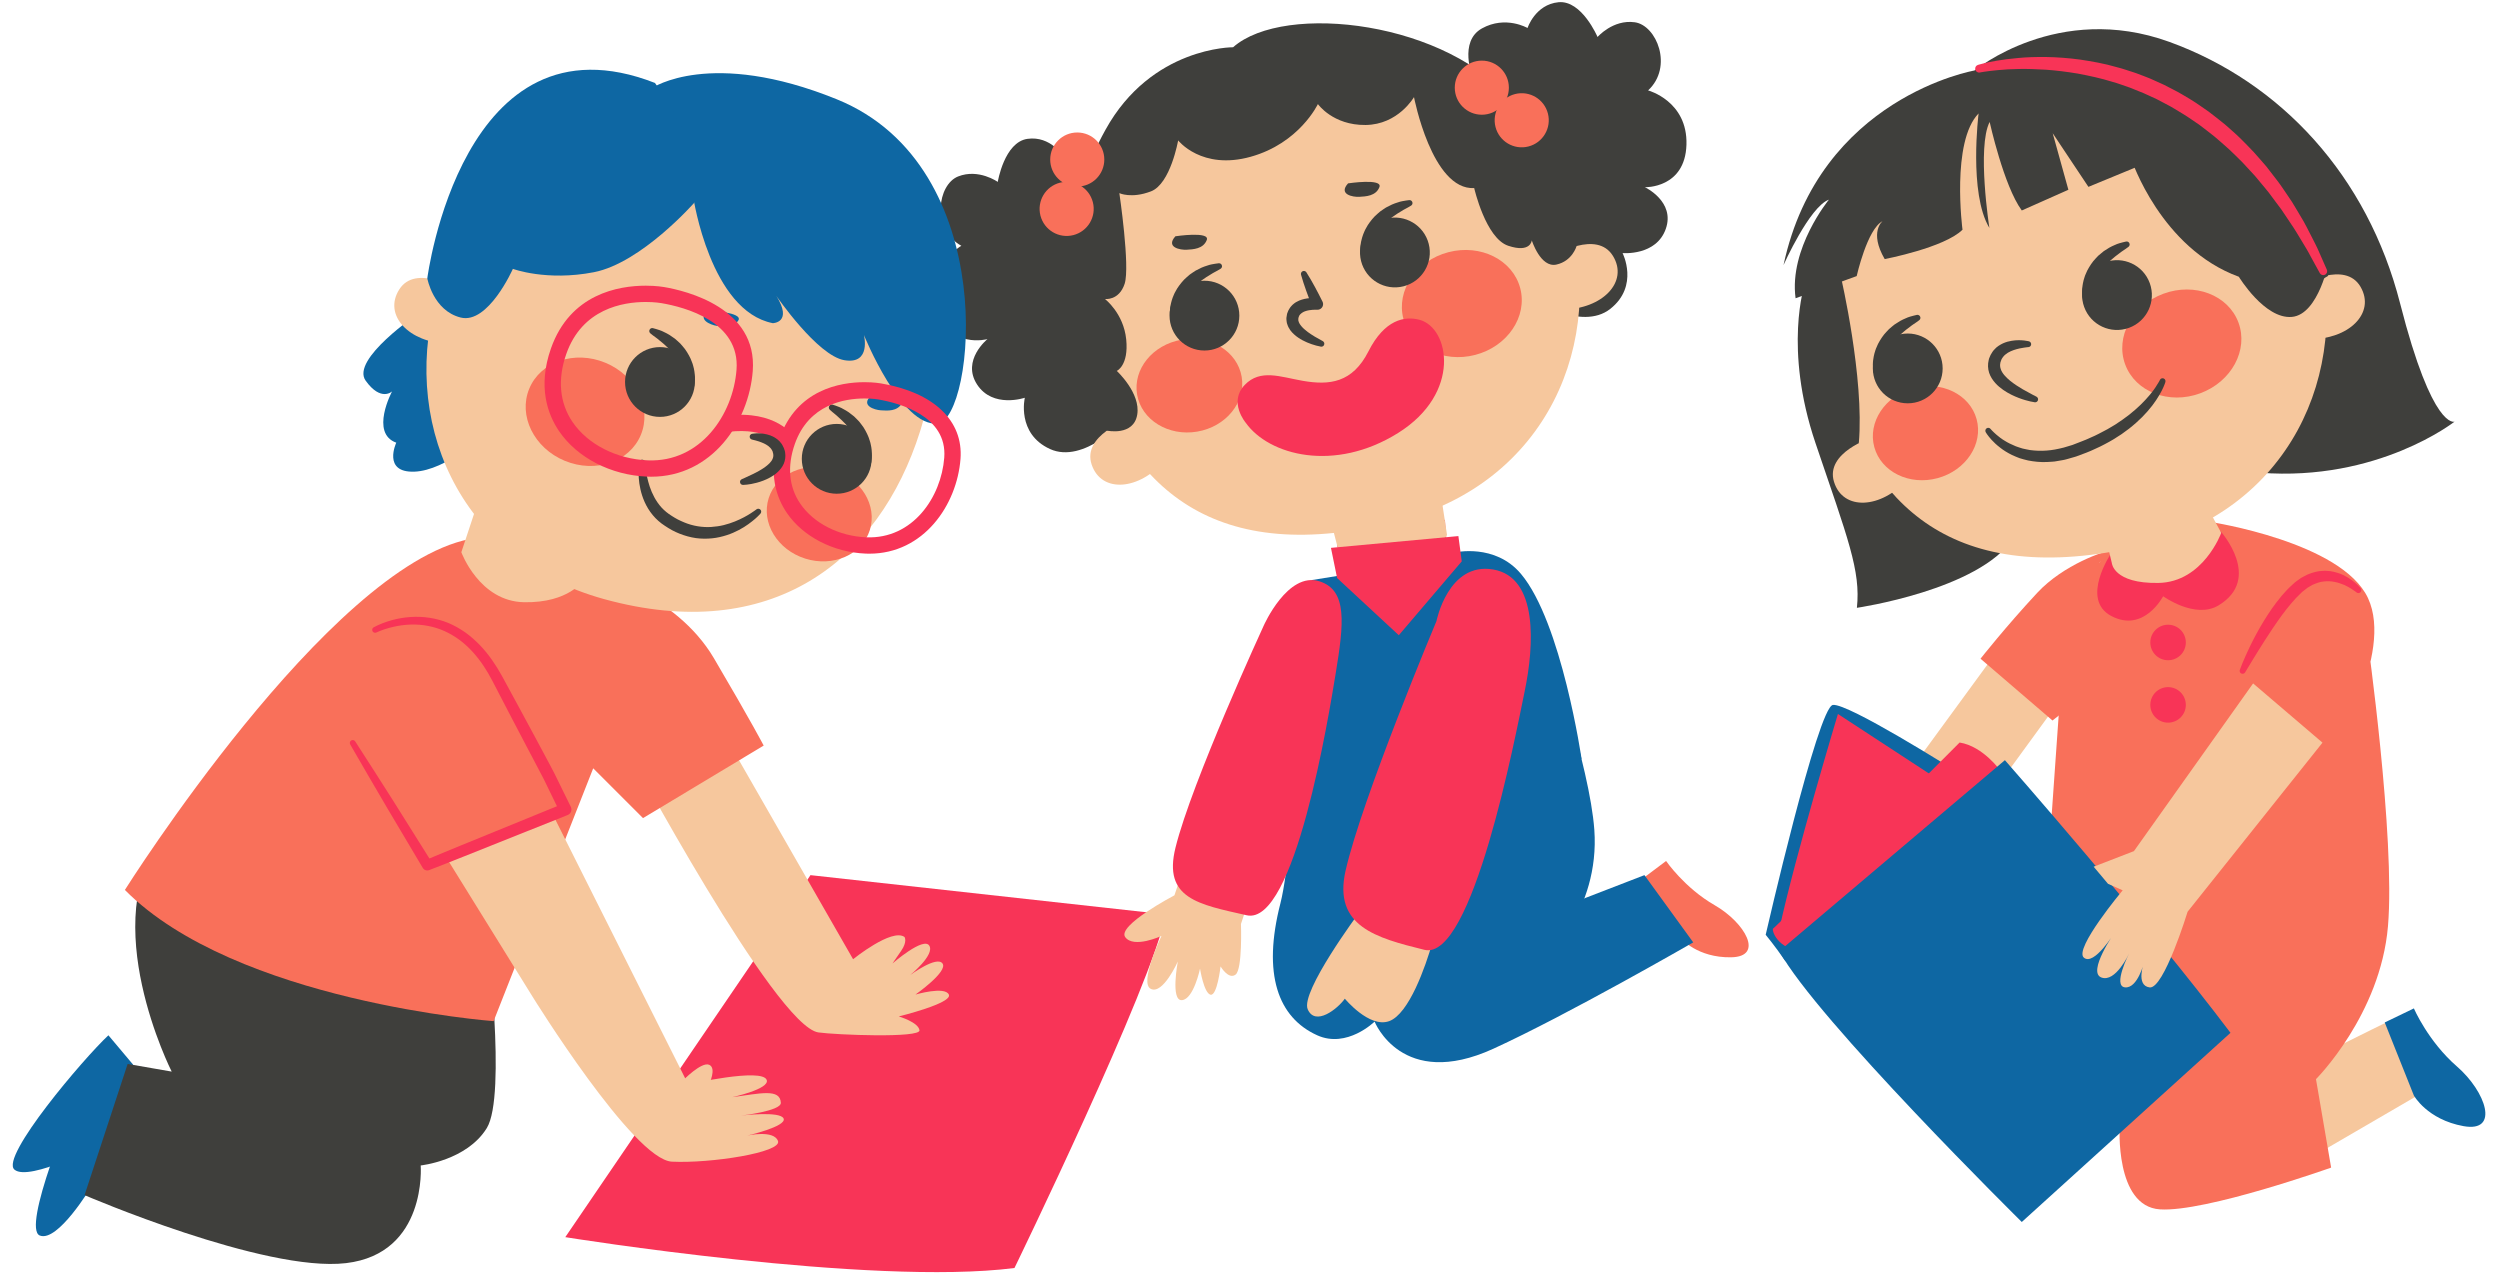 <?xml version="1.0" encoding="UTF-8" standalone="no"?><svg xmlns="http://www.w3.org/2000/svg" xmlns:xlink="http://www.w3.org/1999/xlink" fill="#000000" height="242.2" preserveAspectRatio="xMidYMid meet" version="1" viewBox="-2.4 -0.4 470.7 242.2" width="470.7" zoomAndPan="magnify"><g><g id="change1_9"><path d="M306.86,165.031l4.431-3.326c0,0,3.461,5.061,9.16,8.334 c5.698,3.273,9.4,9.703,3.067,9.8c-6.332,0.097-9.352-3.507-9.352-3.507L306.86,165.031z" fill="#f9705a"/></g><g id="change2_10"><path d="M271.504,103.626c0,0,7.557-1.798,12.464,4.027c7.669,9.101,11.431,34.951,11.431,34.951 L271.504,103.626z" fill="#0e67a3"/></g><g id="change2_12"><path d="M297.78,155.834c-0.866-11.957-8.694-35.046-11.995-44.349 c-0.433,0.145-0.918,0.228-1.456,0.228c-3.596,0-4.869-3.592-3.827-6.146l-2.369-1.167 c-11.352,0.07-19.611,2.124-19.611,2.124s26.105,75.034,27.931,74.88 C288.276,181.249,298.883,171.031,297.78,155.834z" fill="#0e67a3"/></g><g id="change2_2"><path d="M14.731,223.114c0,0-6.268,10.461-9.64,9.109c-3.373-1.348,5.731-24.021,8.778-29.591 l6.164,3.777L14.731,223.114z" fill="#0e67a3"/></g><g id="change2_8"><path d="M16.65,215.082c0,0-13.555,7.085-16.326,4.737c-2.772-2.346,13.038-20.975,17.689-25.295 l4.654,5.534L16.65,215.082z" fill="#0e67a3"/></g><g id="change3_8"><path d="M140.637,178.795l-36.605,53.736c0,0,57.523,9.275,84.571,5.81 c0,0,25.966-53.414,28.49-66.577l-66.899-7.393L140.637,178.795z" fill="#f83457"/></g><g id="change4_7"><path d="M131.852,134.215l26.367,45.986c0,0,7.304-5.913,9.687-4.181c0,0,0.592,0.854-0.656,2.637 c-1.145,1.636-1.619,2.348-1.619,2.348s5.849-5.092,6.933-3.36c1.085,1.735-3.574,5.528-3.574,5.528 s4.984-3.685,6.067-2.167s-5.094,5.852-5.094,5.852s5.528-1.627,6.286,0c0.757,1.623-9.427,4.115-9.427,4.115 s3.685,1.085,3.9,2.603c0.216,1.514-15.706,0.875-19.025,0.412c-8.115-1.131-36.196-53.71-36.196-53.71 L131.852,134.215z" fill="#f6c79d"/></g><g id="change2_5"><path d="M76.365,58.63c0,0-12.807,8.627-9.917,12.647c2.888,4.019,4.969,2.015,4.969,2.015 s-4.206,7.868,0.792,9.655c0,0-2.652,5.658,3.386,5.459c6.036-0.198,13.437-7.14,13.437-7.14L76.365,58.63z" fill="#0e67a3"/></g><g id="change4_10"><path d="M224.145,151.903l-5.422,16.266c0,0-10.863,5.692-9.263,7.877 c1.605,2.185,6.819-0.226,6.819-0.226s-4.276,8.876-1.99,9.973c2.284,1.097,5.072-5.159,5.072-5.159 s-1.427,7.463,0.78,7.274c2.207-0.187,3.399-5.932,3.399-5.932s0.724,4.622,1.978,4.906 c1.254,0.283,1.889-5.324,1.889-5.324s1.503,2.56,2.83,1.539c1.327-1.02,1.011-9.534,1.011-9.534 l6.861-20.531L224.145,151.903z" fill="#f6c79d"/></g><g id="change5_16"><path d="M210.105,35.614c0,0,1.02-7.173-3.898-8.511c-4.918-1.339-8.343,1.972-8.343,1.972 s-2.446-3.955-6.814-3.332c-4.368,0.623-5.591,8.109-5.591,8.109s-3.592-2.56-7.463-1.031 c-3.871,1.53-5.086,9.884,0.609,13.06c0,0-6.795,3.715-4.582,11.658c2.212,7.941,9.5,5.904,9.5,5.904 s-4.93,3.975-1.964,8.542c2.964,4.568,8.993,2.505,8.993,2.505s-1.603,6.744,4.735,9.65 c6.339,2.905,14.116-5.468,13.735-5.423C208.644,78.764,210.105,35.614,210.105,35.614z" fill="#3f3f3c"/></g><g id="change5_1"><path d="M274.867,14.136c0,0-2.695-6.725,1.764-9.193c4.459-2.469,8.573-0.069,8.573-0.069 s1.437-4.422,5.826-4.854c4.391-0.433,7.356,6.548,7.356,6.548s2.881-3.34,7.005-2.776 c4.125,0.566,7.288,8.393,2.513,12.831c0,0,7.482,1.996,7.221,10.235c-0.262,8.241-7.824,7.994-7.824,7.994 s5.732,2.689,3.937,7.831c-1.793,5.142-8.141,4.569-8.141,4.569s3.159,6.172-2.307,10.5 c-5.465,4.328-15.011-1.956-14.63-2.003C286.542,55.701,274.867,14.136,274.867,14.136z" fill="#3f3f3c"/></g><g id="change4_14"><path d="M202.388,66.826c7.412,24.568,23.724,39.868,58.655,30.835 c27.73-7.17,39.223-33.563,31.809-58.131c-7.412-24.567-33.672-38.372-58.654-30.835 C209.217,16.233,194.975,42.259,202.388,66.826z" fill="#f6c79d"/></g><g id="change4_4"><path d="M290.359,47.645c0,0,7.87-4.79,10.916,0.124c3.044,4.914-2.024,10.01-9.336,10.097 L290.359,47.645z" fill="#f6c79d"/></g><g id="change4_5"><path d="M210.007,78.585c0,0-8.713,3.003-6.87,8.483c1.841,5.48,9,4.829,13.729-0.748L210.007,78.585 z" fill="#f6c79d"/></g><g id="change5_3"><path d="M246.293,64.865c-0.606-0.111-1.184-0.267-1.759-0.468c-0.575-0.19-1.137-0.445-1.692-0.732 c-0.273-0.162-0.555-0.298-0.816-0.498c-0.27-0.177-0.529-0.385-0.784-0.616 c-0.257-0.217-0.494-0.502-0.716-0.79c-0.207-0.321-0.413-0.641-0.535-1.049 c-0.076-0.19-0.133-0.39-0.146-0.608c-0.019-0.211-0.06-0.43-0.042-0.639 c0.027-0.209,0.06-0.419,0.101-0.626l0.03-0.156l0.004-0.019l0.002-0.009l0.036-0.102l0.01-0.025l0.019-0.051 l0.078-0.201c0.033-0.076,0.039-0.117,0.093-0.22l0.18-0.315c0.061-0.1,0.128-0.208,0.195-0.299l0.203-0.235 c0.135-0.162,0.285-0.3,0.445-0.421c0.155-0.135,0.322-0.24,0.491-0.333 c0.336-0.201,0.684-0.337,1.024-0.442c0.343-0.111,0.682-0.179,1.019-0.227c0.336-0.054,0.67-0.063,1-0.066 c0.34,0.002,0.637,0.015,1.022,0.063l-1.107,1.506c-0.203-0.485-0.385-0.979-0.573-1.47 c-0.192-0.488-0.37-0.984-0.546-1.48c-0.354-0.992-0.689-1.993-0.974-3.016c-0.082-0.297,0.092-0.606,0.39-0.688 c0.241-0.067,0.49,0.036,0.619,0.237c0.573,0.894,1.095,1.811,1.597,2.737c0.251,0.463,0.502,0.926,0.738,1.395 c0.239,0.469,0.485,0.933,0.712,1.408c0.25,0.527,0.025,1.158-0.502,1.408c-0.16,0.076-0.33,0.108-0.494,0.102 L245.5,57.917c-0.189-0.009-0.47-0.009-0.707,0.009c-0.245,0.015-0.488,0.051-0.722,0.086 c-0.233,0.041-0.461,0.092-0.665,0.164c-0.207,0.067-0.4,0.151-0.555,0.253 c-0.085,0.046-0.16,0.099-0.222,0.156c-0.073,0.05-0.138,0.103-0.185,0.167l-0.087,0.087 c-0.017,0.024-0.022,0.043-0.039,0.061c-0.015,0.019-0.031,0.036-0.052,0.052 c-0.021,0.019-0.053,0.12-0.08,0.177l-0.082,0.199l-0.021,0.049l-0.011,0.026l-0.002,0.003 c0.015-0.042-0.034,0.097,0.033-0.093l-0.002,0.004v0.007l-0.006,0.057c-0.011,0.076-0.026,0.151-0.048,0.226 c-0.014,0.076,0.011,0.147,0.003,0.222c-0.014,0.075,0.005,0.153,0.036,0.232 c0.021,0.159,0.123,0.328,0.211,0.503c0.125,0.169,0.231,0.358,0.398,0.531c0.155,0.178,0.325,0.352,0.522,0.515 c0.182,0.172,0.401,0.325,0.601,0.493c0.856,0.624,1.831,1.196,2.815,1.711l0.017,0.009 c0.273,0.143,0.377,0.478,0.235,0.751C246.77,64.796,246.526,64.907,246.293,64.865z" fill="#3f3f3c"/></g><g id="change1_12"><ellipse cx="272.82" cy="56.761" fill="#f9705a" rx="11.369" ry="9.993" transform="scale(-1) rotate(-14.614 -442.628 2127.683)"/></g><g id="change1_7"><ellipse cx="221.504" cy="72.217" fill="#f9705a" rx="9.986" ry="8.774" transform="scale(-1) rotate(-9.649 -855.628 2624.567)"/></g><g id="change5_4"><path d="M217.89,59.03c0.001,0.018-0.034-0.251-0.03-0.655c0.011-0.408,0.044-0.993,0.215-1.669 c0.067-0.344,0.194-0.701,0.321-1.081c0.162-0.366,0.296-0.776,0.527-1.15c0.207-0.388,0.435-0.785,0.724-1.149 c0.258-0.388,0.594-0.721,0.9-1.079c0.331-0.335,0.7-0.628,1.043-0.935c0.37-0.274,0.757-0.512,1.117-0.755 c0.381-0.21,0.762-0.388,1.116-0.56c0.355-0.174,0.72-0.267,1.041-0.38c0.64-0.24,1.211-0.296,1.596-0.369 c0.39-0.058,0.611-0.081,0.611-0.081c0.309-0.032,0.583,0.193,0.612,0.501c0.021,0.217-0.085,0.418-0.258,0.529 l-0.051,0.032c0,0-0.181,0.114-0.498,0.293c-0.159,0.088-0.351,0.198-0.572,0.309 c-0.227,0.105-0.457,0.267-0.718,0.419c-0.253,0.165-0.543,0.313-0.824,0.505c-0.277,0.196-0.565,0.408-0.873,0.603 c-0.283,0.229-0.566,0.475-0.869,0.703c-0.27,0.263-0.566,0.511-0.825,0.79c-0.252,0.285-0.541,0.541-0.757,0.85 c-0.112,0.15-0.231,0.295-0.352,0.435c-0.104,0.153-0.209,0.302-0.31,0.449 c-0.217,0.29-0.377,0.601-0.565,0.878c-0.145,0.298-0.323,0.568-0.443,0.836 c-0.269,0.526-0.454,0.989-0.586,1.312c-0.129,0.328-0.189,0.487-0.19,0.505 c-0.022,0.304-0.289,0.532-0.593,0.508C218.094,59.601,217.867,59.334,217.89,59.03z" fill="#3f3f3c"/></g><g id="change5_9"><circle cx="224.371" cy="59.026" fill="#3f3f3c" r="6.571"/></g><g id="change5_11"><path d="M253.75,47.14c0.002,0.018-0.034-0.251-0.029-0.656c0.01-0.406,0.043-0.993,0.214-1.669 c0.067-0.345,0.194-0.7,0.322-1.081c0.162-0.366,0.295-0.776,0.527-1.149c0.208-0.39,0.435-0.787,0.724-1.151 c0.259-0.386,0.593-0.72,0.901-1.077c0.331-0.334,0.698-0.627,1.043-0.935c0.37-0.274,0.757-0.512,1.116-0.756 c0.382-0.208,0.763-0.387,1.117-0.559c0.355-0.174,0.72-0.267,1.04-0.38c0.641-0.24,1.21-0.297,1.597-0.369 c0.389-0.06,0.611-0.083,0.611-0.083c0.307-0.03,0.581,0.195,0.611,0.502c0.022,0.219-0.084,0.419-0.258,0.529 l-0.05,0.032c0,0-0.181,0.115-0.498,0.295c-0.161,0.087-0.351,0.198-0.572,0.309 c-0.227,0.103-0.459,0.265-0.718,0.419c-0.254,0.165-0.544,0.313-0.824,0.503c-0.277,0.198-0.565,0.408-0.873,0.604 c-0.283,0.23-0.566,0.475-0.871,0.703c-0.27,0.264-0.565,0.511-0.823,0.791c-0.252,0.285-0.542,0.541-0.757,0.85 c-0.113,0.15-0.231,0.293-0.352,0.435c-0.106,0.151-0.21,0.301-0.314,0.449 c-0.216,0.289-0.376,0.599-0.565,0.878c-0.145,0.298-0.324,0.566-0.443,0.835 c-0.269,0.527-0.454,0.989-0.586,1.312c-0.129,0.33-0.189,0.489-0.19,0.506 c-0.022,0.304-0.289,0.531-0.594,0.508C253.954,47.709,253.727,47.444,253.75,47.14z" fill="#3f3f3c"/></g><g id="change5_5"><path d="M266.6,45.513c0.897,3.516-1.226,7.095-4.741,7.991c-3.519,0.897-7.097-1.227-7.994-4.742 c-0.895-3.519,1.227-7.096,4.744-7.994C262.126,39.873,265.702,41.997,266.6,45.513z" fill="#3f3f3c"/></g><g id="change5_13"><path d="M219.421,26.034c0,0,4.408,5.649,13.632,3.089c9.223-2.56,12.68-9.931,12.68-9.931 s2.802,4.009,8.973,3.941c6.173-0.069,9.121-5.252,9.121-5.252s3.372,17.566,11.335,17.132 c0,0,2.152,9.441,6.404,10.859c4.251,1.419,4.44-1.019,4.44-1.019s1.639,5.215,4.627,4.563 c2.99-0.653,3.784-3.426,3.784-3.426s0.291-11.457-11.808-26.898c-12.097-15.442-43.159-19.166-52.845-10.594 c0,0-15.368-0.111-24.011,15.514c-7.371,13.322-9.995,28.429-4.047,46.546c0,0,1.867,6.755,4.306,10.12 c0,0,5.008,1.083,5.702-2.989c0.695-4.07-3.848-8.254-3.848-8.254s2.275-0.999,1.777-5.936 c-0.499-4.938-4.006-7.604-4.006-7.604s2.649,0.356,3.71-2.861c1.06-3.218-0.996-17.07-0.996-17.07 s2.255,1.08,5.947-0.331C217.993,34.222,219.421,26.034,219.421,26.034z" fill="#3f3f3c"/></g><g id="change3_7"><path d="M232.145,79.193c0,0-3.304-3.886-0.183-7.125c2.94-3.052,6.697-1.505,10.907-0.77 c5.042,0.881,9.375,0.397,12.392-5.56c3.018-5.956,6.789-6.678,9.607-5.928 c5.661,1.507,7.952,13.809-4.027,21.307C248.862,88.617,236.503,85.338,232.145,79.193z" fill="#f83457"/></g><g id="change2_4"><path d="M244.573,108.814l27.404-4.415l14.269,68.074l20.966-8.103l9.19,12.662 c0,0-23.707,13.664-37.644,20.028c-17.227,7.868-22.349-5.114-22.349-5.114s-5.195,5.114-10.804,2.578 c-7.383-3.338-10.357-11.493-6.929-24.846c1.467-5.717,2.701-20.895,3.106-28.757 C242.798,121.16,244.573,108.814,244.573,108.814z" fill="#0e67a3"/></g><g id="change3_12"><path d="M249.352,102.276c0,0,1.2,5.108,4.476,6.632c3.274,1.525,12.938-0.556,14.882-2.932 c1.942-2.376,0.959-6.385,0.959-8.281C269.668,95.636,249.352,102.276,249.352,102.276z" fill="#f83457"/></g><g id="change4_9"><path d="M249.352,102.276l-2.35-9.078l21.334-4.127l1.706,11.212c0,0-2.419,6.302-10.894,6.407 C250.675,106.793,249.352,102.276,249.352,102.276z" fill="#f6c79d"/></g><g id="change4_19"><path d="M253.433,171.515c0,0-11.038,14.852-9.617,18.114c1.417,3.263,5.644-0.084,6.989-1.998 c0,0,4.589,5.571,8.333,4.236c3.742-1.335,6.876-10.329,8.133-14.738 C267.271,177.129,259.955,170.088,253.433,171.515z" fill="#f6c79d"/></g><g id="change5_26"><path d="M89.252,175.213c0,0,3.787,30.655,0,36.785c-3.786,6.131-12.441,7.033-12.441,7.033 s1.261,16.59-14.066,18.392c-15.326,1.804-49.227-12.803-49.227-12.803l8.114-24.703l8.295,1.442 c0,0-14.425-28.492-1.443-44.72L89.252,175.213z" fill="#3f3f3c"/></g><g id="change1_1"><path d="M109.288,107.292c0,0,15.508,3.967,22.722,16.229c7.212,12.262,9.375,16.455,9.375,16.455 l-22.72,13.659l-9.377-9.377l-18.753,47.605c0,0-48.508-3.606-69.424-24.703c0,0,38.228-60.723,64.915-66.067 L109.288,107.292z" fill="#f9705a"/></g><g id="change4_15"><path d="M170.834,80.809c-7.733,24.471-28.018,40.258-59.504,31.588 c-27.617-7.604-38.782-34.074-31.049-58.543c7.732-24.468,34.172-37.93,59.053-30.066 C164.214,31.651,178.565,56.341,170.834,80.809z" fill="#f6c79d"/></g><g id="change4_3"><path d="M83.693,54.11c0,0-7.808-4.894-10.916-0.019c-3.108,4.873,1.892,10.037,9.202,10.219 L83.693,54.11z" fill="#f6c79d"/></g><g id="change1_8"><path d="M118.259,81.478c-2.11,5.1-8.525,7.282-14.326,4.882 c-5.801-2.404-8.794-8.485-6.682-13.585c2.112-5.096,8.527-7.281,14.329-4.877 C117.379,70.302,120.371,76.381,118.259,81.478z" fill="#f9705a"/></g><g id="change1_10"><ellipse cx="151.854" cy="96.4" fill="#f9705a" rx="9.985" ry="8.775" transform="rotate(17.536 151.836 96.383)"/></g><g id="change5_20"><path d="M160.399,87.103c0.003-0.018-0.026-0.184-0.09-0.532c-0.069-0.345-0.162-0.833-0.323-1.401 c-0.067-0.286-0.19-0.584-0.275-0.905c-0.133-0.309-0.231-0.644-0.387-0.969 c-0.072-0.165-0.147-0.333-0.222-0.5c-0.092-0.162-0.181-0.327-0.263-0.494 c-0.151-0.345-0.387-0.65-0.58-0.98c-0.2-0.323-0.443-0.622-0.657-0.933 c-0.255-0.282-0.485-0.577-0.719-0.857c-0.266-0.25-0.508-0.512-0.742-0.758 c-0.239-0.241-0.495-0.442-0.713-0.653c-0.225-0.199-0.421-0.403-0.623-0.548 c-0.196-0.151-0.362-0.296-0.502-0.414c-0.277-0.237-0.435-0.383-0.435-0.383l-0.042-0.041 c-0.226-0.213-0.236-0.566-0.023-0.791c0.149-0.16,0.371-0.211,0.567-0.153c0,0,0.215,0.065,0.584,0.198 c0.366,0.144,0.914,0.309,1.497,0.666c0.294,0.172,0.634,0.335,0.948,0.572c0.315,0.238,0.654,0.485,0.988,0.763 c0.308,0.309,0.642,0.617,0.951,0.956c0.279,0.367,0.585,0.727,0.846,1.118c0.233,0.409,0.499,0.802,0.679,1.23 c0.212,0.414,0.359,0.846,0.489,1.268c0.156,0.412,0.209,0.84,0.297,1.228c0.053,0.4,0.109,0.773,0.109,1.123 c0.039,0.697-0.04,1.278-0.107,1.68c-0.074,0.398-0.162,0.654-0.156,0.638 c-0.034,0.302-0.309,0.519-0.612,0.484C160.581,87.679,160.363,87.405,160.399,87.103z" fill="#3f3f3c"/></g><g id="change5_10"><circle cx="155.135" cy="85.987" fill="#3f3f3c" r="6.572"/></g><g id="change5_24"><path d="M127.172,72.347c0.002-0.018-0.035-0.183-0.119-0.526c-0.086-0.34-0.205-0.823-0.398-1.381 c-0.084-0.282-0.222-0.572-0.327-0.887c-0.148-0.303-0.264-0.631-0.438-0.948c-0.082-0.161-0.165-0.322-0.248-0.487 c-0.101-0.156-0.198-0.316-0.29-0.479c-0.17-0.336-0.422-0.628-0.632-0.945c-0.219-0.313-0.477-0.598-0.708-0.897 c-0.27-0.267-0.518-0.548-0.766-0.815c-0.279-0.235-0.535-0.484-0.782-0.718 c-0.252-0.228-0.519-0.413-0.747-0.611c-0.235-0.189-0.442-0.381-0.652-0.514 c-0.205-0.141-0.379-0.275-0.525-0.385c-0.289-0.222-0.454-0.361-0.454-0.361l-0.045-0.037 c-0.235-0.199-0.266-0.553-0.066-0.788c0.142-0.168,0.36-0.232,0.56-0.184c0,0,0.217,0.052,0.595,0.165 c0.371,0.124,0.929,0.259,1.529,0.585c0.303,0.157,0.651,0.299,0.978,0.519 c0.328,0.22,0.681,0.45,1.029,0.709c0.324,0.289,0.675,0.58,1.003,0.9c0.298,0.352,0.623,0.694,0.904,1.07 c0.257,0.396,0.543,0.773,0.745,1.191c0.236,0.4,0.407,0.825,0.559,1.239c0.18,0.401,0.255,0.827,0.365,1.21 c0.073,0.396,0.151,0.766,0.17,1.116c0.077,0.692,0.029,1.278-0.016,1.682 c-0.051,0.402-0.124,0.662-0.119,0.644c-0.019,0.305-0.28,0.536-0.585,0.518 C127.385,72.913,127.154,72.65,127.172,72.347z" fill="#3f3f3c"/></g><g id="change5_8"><circle cx="121.855" cy="71.522" fill="#3f3f3c" r="6.571"/></g><g id="change4_1"><path d="M107.442,108.841l2.3-9.763L87.189,95.333l-2.727,8.235c0,0,3.371,9.282,11.846,9.42 C104.78,113.123,107.442,108.841,107.442,108.841z" fill="#f6c79d"/></g><g id="change2_9"><path d="M128.15,36.847c0,0,3.201,21.3,14.957,23.601c0,0,3.812-0.084,0.666-5.134 c0,0,7.708,11.249,12.81,12.106s3.678-4.743,3.678-4.743s7.038,17.459,13.911,16.654 c6.872-0.806,12.307-48.344-19.038-61.044c-23.793-9.64-34.764-2.109-34.764-2.109L128.15,36.847z" fill="#0e67a3"/></g><g id="change2_13"><path d="M128.312,37.775c0,0-9.964,11.335-18.891,13.075c-8.929,1.739-15.254-0.629-15.254-0.629 s-4.638,10.47-9.833,9.164c-5.194-1.307-6.281-7.381-6.281-7.381s6.534-50.955,42.867-36.785 C120.921,15.219,132.12,30.667,128.312,37.775z" fill="#0e67a3"/></g><g id="change2_3"><path d="M161.648,74.09c0,0,6.644-0.201,5.777,1.41c-0.867,1.612-2.793,1.425-3.971,1.357 C162.281,76.79,159.511,75.954,161.648,74.09z" fill="#0e67a3"/></g><g id="change2_7"><path d="M130.975,58.035c0,0,6.637,0.37,5.633,1.901c-1.003,1.531-2.903,1.179-4.07,1.011 C131.371,60.78,128.684,59.709,130.975,58.035z" fill="#0e67a3"/></g><g id="change4_6"><path d="M101.658,152.913l25.519,50.852c0,0,13.964-3.191,14.783-0.817 c0.584,1.696-6.49,3.226-6.49,3.226c5.315-0.709,9.021-1.669,9.146,1.063c0.068,1.56-7.517,2.409-7.517,2.409 s7.479-0.92,8.045,0.569c0.568,1.489-6.84,3.188-6.84,3.188s4.997-1.123,5.777,1.029 c0.779,2.153-12.729,4.247-19.977,3.886c-7.248-0.36-26.243-31.076-26.243-31.076l-16.123-26.011L101.658,152.913z" fill="#f6c79d"/></g><g id="change4_16"><path d="M126.211,203.007c0,0,3.472-3.561,4.913-2.929c1.444,0.631,0,3.606,0,3.606 s-4.012,1.578-4.146,1.578S126.211,203.007,126.211,203.007z" fill="#f6c79d"/></g><g><g id="change4_12"><path d="M431.172,218.434l21.567-12.548l-5.532-13.941c0,0-19.323,9.444-19.323,9.931 C427.884,202.364,431.172,218.434,431.172,218.434z" fill="#f6c79d"/></g><g id="change4_18"><path d="M372.152 124.23L344.818 161.621 355.537 172.473 384.808 132.316z" fill="#f6c79d"/></g><g id="change1_5"><path d="M392.935,105.454c0,0,6.192-2.571,2.42-2.285c-1.478,0.112-9.232,2.724-14.19,8.054 c-5.943,6.392-10.674,12.401-10.674,12.401l13.551,11.632l8.894-6.984V105.454z" fill="#f9705a"/></g><g id="change1_2"><path d="M443.293,119.533c0,0,5.334,37.775,3.914,54.458c-1.422,16.683-13.555,28.789-13.555,28.789 l2.853,16.657c0,0-23.723,8.437-32.245,7.862c-8.523-0.576-7.564-15.724-7.564-15.724L383.466,159.04l2.503-35.545 c0,0,2.674-17.896,10.696-20.744c13.852-4.918,17.162-4.87,17.162-4.87s24.706,3.766,29.623,14.339 c4.916,10.572-6.944,29.364-6.944,29.364l-19.295-9.269c0,0,5.756-24.849,20.329-22.955" fill="#f9705a"/></g><g id="change2_11"><path d="M365.499,144.573c0,0-19.981-12.626-22.802-12.248c-2.821,0.377-12.656,43.278-12.656,43.278 s1.703,2.043,3.59,4.787c1.885,2.746,24.58-10.664,25.051-10.898 C359.152,169.257,365.499,144.573,365.499,144.573z" fill="#0e67a3"/></g><g id="change3_2"><path d="M369.732,151.083l-26.086-17.055c0,0-8.026,26.637-11.036,40.517L369.732,151.083z" fill="#f83457"/></g><g id="change3_4"><path d="M374.313,144.808c0,0-3.289-4.701-7.757-5.406c0,0-34.754,34.902-35.105,35.019 c-0.353,0.117,0.666,4.115,5.956,4.295C342.697,178.894,374.313,144.808,374.313,144.808z" fill="#f83457"/></g><g id="change5_18"><path d="M369.389,12.866c0,0,15.679-12.993,36.665-5.378c20.987,7.615,37.305,25.222,43.438,49.24 c6.134,24.021,10.255,22.255,10.255,22.255s-14.382,11.337-36.627,9.621c-22.247-1.718-53.499-75.1-53.499-75.1" fill="#3f3f3c"/></g><g id="change5_7"><path d="M337.404,53.056c0,0-4.059,12.049,2.025,29.992c6.082,17.944,8.537,24.002,7.787,30.992 c0,0,22.934-3.334,29.413-13.051c6.477-9.715-29.211-58.14-29.211-58.14L337.404,53.056z" fill="#3f3f3c"/></g><g id="change2_6"><path d="M332.61,178.675l42.474-35.952c0,0,26.588,30.267,42.472,51.336l-39.294,35.617 C378.262,229.676,339.466,191.383,332.61,178.675z" fill="#0e67a3"/></g><g id="change4_2"><path d="M342.685,70.061c6.769,24.754,22.674,40.475,57.83,32.355 c27.91-6.443,40.085-32.527,33.316-57.282c-6.769-24.752-32.662-39.237-57.831-32.355 C350.833,19.663,335.917,45.31,342.685,70.061z" fill="#f6c79d"/></g><g id="change4_13"><path d="M431.127,53.182c0,0,7.993-4.584,10.909,0.409c2.915,4.99-2.285,9.953-9.596,9.85 L431.127,53.182z" fill="#f6c79d"/></g><g id="change4_8"><path d="M349.994,82.014c0,0-8.786,2.776-7.089,8.303c1.697,5.525,8.872,5.062,13.745-0.39 L349.994,82.014z" fill="#f6c79d"/></g><g id="change5_21"><path d="M380.701,75.341c0,0-0.321-0.043-0.853-0.162c-0.532-0.123-1.288-0.322-2.171-0.661 s-1.899-0.803-2.919-1.511c-0.504-0.361-1.027-0.766-1.488-1.294c-0.462-0.521-0.897-1.149-1.153-1.913 c-0.25-0.76-0.279-1.628-0.09-2.386l0.033-0.143l0.018-0.071l0.004-0.018l0.003-0.009l0.034-0.103 l0.011-0.026l0.083-0.205l0.176-0.408c0.213-0.356,0.435-0.764,0.69-1.001c0.476-0.571,1.087-0.914,1.64-1.185 c0.565-0.249,1.112-0.403,1.61-0.477c0.999-0.169,1.81-0.121,2.371-0.061c0.28,0.029,0.5,0.073,0.649,0.1 c0.156,0.032,0.24,0.049,0.24,0.049c0.299,0.062,0.491,0.355,0.43,0.654 c-0.051,0.244-0.253,0.416-0.487,0.44l-0.056,0.005c0,0-0.066,0.006-0.191,0.019 c-0.133,0.017-0.326,0.042-0.574,0.074c-0.491,0.071-1.195,0.198-1.956,0.457 c-0.384,0.122-0.761,0.31-1.126,0.514c-0.343,0.229-0.681,0.482-0.906,0.805 c-0.156,0.16-0.164,0.293-0.273,0.419l-0.144,0.407l-0.075,0.207l-0.01,0.026 c-0.008,0.023,0.06-0.177,0.03-0.09v0.004l-0.002,0.009l-0.008,0.037l-0.013,0.074 c-0.085,0.396-0.06,0.773,0.071,1.157c0.234,0.783,0.978,1.562,1.754,2.205 c0.792,0.644,1.647,1.176,2.392,1.619c0.753,0.433,1.402,0.78,1.859,1.017 c0.456,0.234,0.717,0.368,0.717,0.368l0.01,0.005c0.274,0.141,0.383,0.478,0.241,0.753 C381.163,75.258,380.93,75.372,380.701,75.341z" fill="#3f3f3c"/></g><g id="change1_14"><ellipse cx="408.439" cy="64.29" fill="#f9705a" rx="11.369" ry="9.994" transform="scale(-1) rotate(-20.254 -359.879 2286.603)"/></g><g id="change1_3"><ellipse cx="360.125" cy="81.165" fill="#f9705a" rx="9.984" ry="8.774" transform="rotate(164.709 360.126 81.16)"/></g><g id="change5_25"><path d="M405.295,71.532c0,0-0.012,0.037-0.034,0.109c-0.028,0.079-0.07,0.195-0.125,0.347 c-0.112,0.286-0.277,0.705-0.541,1.205c-0.525,0.998-1.363,2.387-2.642,3.833 c-0.631,0.729-1.367,1.473-2.194,2.202c-0.423,0.351-0.841,0.738-1.303,1.086 c-0.462,0.347-0.939,0.696-1.429,1.044c-0.506,0.322-1.02,0.65-1.539,0.983 c-0.524,0.325-1.082,0.606-1.633,0.907c-0.547,0.313-1.128,0.561-1.703,0.828 c-0.578,0.262-1.15,0.546-1.749,0.758c-0.595,0.223-1.19,0.445-1.783,0.667l-0.164,0.058l-0.11,0.032 l-0.222,0.064l-0.442,0.127l-0.881,0.254c-0.571,0.181-1.279,0.258-1.902,0.377 c-0.642,0.141-1.267,0.115-1.885,0.173c-1.238,0.06-2.446-0.073-3.566-0.29 c-0.558-0.12-1.092-0.287-1.606-0.435c-0.496-0.208-0.987-0.378-1.432-0.601 c-0.892-0.44-1.664-0.925-2.286-1.43c-0.64-0.482-1.133-0.979-1.526-1.393 c-0.396-0.414-0.659-0.784-0.843-1.033c-0.088-0.13-0.155-0.231-0.201-0.298 c-0.048-0.077-0.072-0.117-0.072-0.117c-0.161-0.258-0.083-0.598,0.175-0.759 c0.231-0.144,0.526-0.097,0.701,0.098l0.042,0.047c0,0,0.092,0.102,0.265,0.293 c0.188,0.197,0.477,0.474,0.864,0.81c0.391,0.33,0.875,0.724,1.485,1.086 c0.597,0.384,1.319,0.729,2.115,1.058c0.399,0.164,0.837,0.273,1.274,0.422 c0.457,0.087,0.919,0.216,1.405,0.289c0.977,0.131,2.017,0.179,3.095,0.099c1.106-0.073,2.127-0.283,3.263-0.566 l0.879-0.264l0.44-0.133l0.222-0.066l0.11-0.034c0.051-0.016-0.055,0.018-0.04,0.013l0.014-0.005l0.026-0.01 l0.052-0.02c0.56-0.217,1.121-0.435,1.683-0.652c0.57-0.198,1.111-0.458,1.658-0.699 c0.545-0.246,1.099-0.473,1.613-0.761c0.518-0.281,1.047-0.533,1.55-0.815 c0.497-0.293,0.987-0.584,1.47-0.869c0.932-0.619,1.832-1.221,2.635-1.86c0.801-0.638,1.533-1.272,2.172-1.897 c1.276-1.25,2.223-2.412,2.792-3.28c0.284-0.434,0.5-0.777,0.633-1.016c0.061-0.114,0.108-0.201,0.141-0.259 c0.032-0.067,0.049-0.102,0.049-0.102l0.005-0.011c0.132-0.275,0.463-0.392,0.738-0.26 C405.257,70.989,405.375,71.273,405.295,71.532z" fill="#3f3f3c"/></g><g id="change5_17"><path d="M350.341,69.606c0.004,0.018-0.06-0.246-0.095-0.649 c-0.029-0.406-0.055-0.992,0.05-1.681c0.032-0.35,0.124-0.716,0.214-1.108 c0.125-0.379,0.217-0.801,0.412-1.196c0.168-0.407,0.354-0.825,0.606-1.215c0.22-0.411,0.519-0.776,0.79-1.161 c0.297-0.365,0.635-0.694,0.946-1.033c0.341-0.309,0.702-0.585,1.037-0.862c0.358-0.246,0.72-0.46,1.057-0.667 c0.335-0.207,0.689-0.336,0.997-0.48c0.613-0.302,1.176-0.415,1.553-0.524c0.381-0.098,0.6-0.142,0.6-0.142 c0.303-0.061,0.598,0.136,0.658,0.439c0.043,0.214-0.043,0.425-0.204,0.551l-0.047,0.037 c0,0-0.17,0.132-0.468,0.342c-0.15,0.103-0.329,0.231-0.539,0.364c-0.215,0.126-0.429,0.309-0.672,0.488 c-0.236,0.189-0.511,0.364-0.77,0.583c-0.257,0.223-0.522,0.461-0.81,0.685 c-0.26,0.257-0.518,0.529-0.797,0.785c-0.243,0.29-0.513,0.564-0.742,0.868 c-0.223,0.309-0.485,0.591-0.669,0.92c-0.099,0.16-0.202,0.316-0.308,0.467 c-0.091,0.161-0.18,0.321-0.268,0.477c-0.186,0.31-0.315,0.634-0.476,0.929 c-0.116,0.31-0.267,0.596-0.359,0.875c-0.216,0.551-0.353,1.029-0.454,1.364 c-0.096,0.34-0.141,0.504-0.139,0.522c0.007,0.305-0.235,0.557-0.54,0.564 C350.6,70.153,350.347,69.911,350.341,69.606z" fill="#3f3f3c"/></g><g id="change5_2"><circle cx="356.791" cy="68.966" fill="#3f3f3c" r="6.571"/></g><g id="change5_22"><path d="M389.735,55.794c0.004,0.018-0.06-0.246-0.096-0.649 c-0.028-0.406-0.053-0.993,0.051-1.681c0.032-0.35,0.124-0.716,0.214-1.109 c0.125-0.379,0.217-0.801,0.411-1.196c0.169-0.407,0.355-0.825,0.606-1.215c0.221-0.41,0.52-0.775,0.791-1.161 c0.297-0.365,0.635-0.693,0.946-1.034c0.342-0.308,0.702-0.584,1.037-0.861c0.358-0.245,0.72-0.46,1.057-0.666 c0.335-0.207,0.689-0.336,0.997-0.481c0.614-0.302,1.176-0.415,1.553-0.524c0.381-0.097,0.6-0.142,0.6-0.141 c0.304-0.061,0.598,0.136,0.658,0.439c0.044,0.215-0.042,0.425-0.203,0.551l-0.048,0.037 c0,0-0.169,0.132-0.467,0.342c-0.15,0.103-0.33,0.231-0.54,0.364c-0.215,0.126-0.429,0.31-0.672,0.488 c-0.236,0.189-0.511,0.365-0.77,0.583c-0.257,0.223-0.521,0.46-0.81,0.685 c-0.26,0.257-0.518,0.529-0.797,0.785c-0.242,0.29-0.513,0.565-0.743,0.868 c-0.222,0.309-0.485,0.591-0.669,0.92c-0.098,0.16-0.2,0.315-0.308,0.467 c-0.09,0.162-0.179,0.321-0.267,0.477c-0.185,0.31-0.315,0.635-0.476,0.93 c-0.115,0.31-0.266,0.596-0.359,0.874c-0.216,0.551-0.353,1.028-0.453,1.364 c-0.097,0.34-0.142,0.504-0.14,0.521c0.007,0.306-0.235,0.558-0.54,0.565 C389.995,56.341,389.742,56.1,389.735,55.794z" fill="#3f3f3c"/></g><g id="change5_27"><path d="M402.36,52.914c1.239,3.411-0.52,7.18-3.931,8.418 c-3.414,1.239-7.184-0.524-8.422-3.934c-1.237-3.413,0.524-7.182,3.937-8.42 C397.356,47.74,401.125,49.502,402.36,52.914z" fill="#3f3f3c"/></g><g id="change5_6"><path d="M369.389,12.866c0,0-29.235,5.038-35.988,36.642c0,0,4.902-10.996,8.551-12.32 c0,0-7.549,9.17-6.281,18.57l11.506-4.175c0,0,1.982-8.866,4.875-10.344c0,0-2.586,2.01,0.4,7.143 c0,0,11.258-2.156,14.648-5.53c0,0-2.178-16.574,3.031-21.894c0,0-1.899,15.051,2.031,21.556 c0,0-2.375-15.214,0.05-19.953c0,0,2.654,12.041,6.05,16.669l8.773-3.898l-2.954-10.647l6.727,10.099 l16.543-6.821C407.35,27.962,398.199,0.552,369.389,12.866z" fill="#3f3f3c"/></g><g id="change5_29"><path d="M404.08,29.31c0,0,6.156,8.664,16.974,14.821c0,0,5.723,13.484,14.837,7.436 c0,0,3.467-17.984-16.019-32.333c-19.487-14.346-38.645-13.918-49.677-6.703L404.08,29.31z" fill="#3f3f3c"/></g><g id="change4_11"><path d="M421.815,128.273l-22.44,31.577l-7.582,2.932L394.493,166l2.763,1.228 c0,0-9.246,11.036-7.309,12.677c1.94,1.642,5.817-4.771,5.817-4.771s-5.221,7.456-2.536,8.498 c2.685,1.045,5.221-4.472,5.221-4.472s-3.134,6.121-0.746,6.34c2.387,0.222,3.579-4.701,3.579-4.701 s-1.639,4.348,1.044,4.71c2.685,0.361,7.158-14.254,7.158-14.254l25.393-31.828L421.815,128.273z" fill="#f6c79d"/></g><g id="change3_17"><path d="M395.066,103.809c0,0-5.849,8.629,0.031,11.761c6.156,3.278,9.78-3.708,9.78-3.708 s6.04,4.367,10.419,1.726c8.372-5.05,0.422-13.932,0.422-13.932L395.066,103.809z" fill="#f83457"/></g><g id="change4_17"><path d="M395.212,105.599l-2.503-10.512l18.689-3.383l4.414,8.233c0,0-3.371,9.282-11.846,9.42 C395.494,109.494,395.212,105.599,395.212,105.599z" fill="#f6c79d"/></g><g id="change3_11"><path d="M441.275,111.137c0,0-0.023-0.019-0.068-0.057c-0.043-0.032-0.106-0.08-0.188-0.143 c-0.175-0.129-0.44-0.311-0.783-0.528c-0.341-0.223-0.779-0.452-1.284-0.685 c-0.517-0.204-1.1-0.432-1.749-0.55c-0.645-0.14-1.352-0.179-2.073-0.094 c-0.731,0.046-1.452,0.348-2.186,0.658c-0.174,0.103-0.351,0.208-0.528,0.314l-0.267,0.158l-0.067,0.039 l-0.034,0.019c-0.015,0.01,0.1-0.069,0.048-0.032l-0.01,0.007l-0.018,0.014l-0.141,0.11l-0.567,0.444 l-0.287,0.22l-0.231,0.223c-0.616,0.558-1.27,1.264-1.878,1.989c-0.621,0.72-1.204,1.486-1.77,2.247 c-0.548,0.779-1.107,1.533-1.608,2.297c-0.505,0.76-1,1.495-1.449,2.205c-0.449,0.712-0.875,1.386-1.267,2.007 c-0.769,1.255-1.429,2.296-1.862,3.04c-0.443,0.736-0.697,1.157-0.697,1.157 c-0.157,0.263-0.499,0.348-0.762,0.19c-0.23-0.138-0.322-0.417-0.237-0.661c0,0,0.169-0.478,0.503-1.287 c0.349-0.802,0.827-1.958,1.491-3.305c0.334-0.672,0.695-1.401,1.113-2.155c0.41-0.758,0.856-1.553,1.352-2.355 c0.491-0.805,1.019-1.631,1.588-2.449c0.585-0.81,1.19-1.629,1.852-2.418 c0.674-0.782,1.369-1.53,2.215-2.264c0.411-0.403,0.787-0.609,1.181-0.909l0.146-0.104l0.092-0.065 l0.044-0.024l0.088-0.048l0.352-0.19c0.234-0.124,0.467-0.247,0.697-0.368c0.976-0.394,1.977-0.696,2.959-0.699 c0.243-0.025,0.482-0.021,0.717,0.001c0.234,0.018,0.467,0.024,0.691,0.055c0.442,0.093,0.877,0.153,1.265,0.296 c0.8,0.223,1.456,0.588,2.021,0.913c0.55,0.35,1.006,0.678,1.355,0.981 c0.358,0.29,0.605,0.561,0.776,0.74c0.088,0.097,0.154,0.17,0.199,0.22 c0.039,0.047,0.059,0.071,0.059,0.071c0.196,0.235,0.164,0.585-0.071,0.78c-0.208,0.173-0.507,0.168-0.709,0 L441.275,111.137z" fill="#f83457"/></g><g id="change3_10"><circle cx="405.804" cy="120.566" fill="#f83457" r="3.344"/></g><g id="change3_5"><circle cx="405.804" cy="132.316" fill="#f83457" r="3.344"/></g><g id="change2_1"><path d="M446.596,192.11l5.489-2.648c0,0,2.66,6.196,8.115,10.939 c5.456,4.741,8.087,12.467,1.231,11.228c-6.856-1.241-9.349-5.771-9.349-5.771L446.596,192.11z" fill="#0e67a3"/></g><g id="change5_28"><path d="M398.915,29.636c0,0,5.532,16.719,20.216,22.073c0,0,4.84,7.98,9.953,7.562 s7.043-10.69,7.043-10.69L408.44,26.127L398.915,29.636z" fill="#3f3f3c"/></g><g id="change3_13"><path d="M370.016,11.817c0,0,0.079-0.022,0.231-0.066c0.156-0.041,0.387-0.102,0.688-0.181 c0.598-0.144,1.47-0.36,2.594-0.539c1.121-0.193,2.49-0.376,4.069-0.511 c1.578-0.155,3.368-0.21,5.322-0.185c1.953,0.036,4.07,0.184,6.295,0.482 c2.217,0.336,4.561,0.732,6.918,1.425c1.194,0.29,2.364,0.731,3.572,1.103 c1.176,0.464,2.397,0.863,3.561,1.422c0.588,0.266,1.178,0.534,1.77,0.802c0.585,0.284,1.156,0.597,1.736,0.895 c1.174,0.577,2.283,1.278,3.409,1.948c1.12,0.68,2.169,1.469,3.252,2.196 c1.029,0.798,2.064,1.585,3.058,2.403c0.96,0.857,1.94,1.678,2.839,2.561c0.879,0.901,1.781,1.759,2.604,2.662 c0.807,0.918,1.61,1.81,2.369,2.706c0.717,0.928,1.418,1.836,2.102,2.721 c0.683,0.882,1.262,1.802,1.859,2.663c0.293,0.435,0.581,0.862,0.864,1.281 c0.27,0.427,0.516,0.857,0.768,1.272c0.495,0.834,0.97,1.633,1.422,2.393 c0.439,0.767,0.798,1.525,1.164,2.22c0.724,1.397,1.353,2.612,1.793,3.651c0.92,2.058,1.424,3.239,1.423,3.239 c0.16,0.374-0.014,0.806-0.388,0.966c-0.348,0.148-0.746,0.008-0.929-0.312l-0.019-0.036 c0,0-0.624-1.106-1.677-3.051c-0.499-0.987-1.199-2.133-2.001-3.445c-0.404-0.652-0.804-1.366-1.282-2.081 c-0.479-0.714-0.982-1.465-1.508-2.248c-0.264-0.39-0.523-0.795-0.805-1.195 c-0.295-0.392-0.594-0.79-0.898-1.196c-0.622-0.801-1.201-1.677-1.895-2.5 c-0.686-0.826-1.393-1.675-2.114-2.542c-0.764-0.827-1.544-1.672-2.337-2.532 c-0.806-0.846-1.687-1.644-2.542-2.485c-0.876-0.821-1.825-1.579-2.738-2.394 c-0.949-0.769-1.935-1.507-2.916-2.258c-1.031-0.68-2.029-1.421-3.094-2.056 c-1.063-0.635-2.104-1.312-3.21-1.862c-0.547-0.286-1.084-0.587-1.635-0.859c-0.558-0.257-1.113-0.514-1.667-0.769 c-0.549-0.267-1.109-0.5-1.675-0.716c-0.56-0.228-1.117-0.454-1.672-0.679 c-1.136-0.373-2.233-0.821-3.359-1.118c-2.222-0.694-4.43-1.158-6.53-1.557 c-2.109-0.351-4.122-0.594-5.989-0.728c-1.868-0.106-3.588-0.175-5.112-0.138 c-1.523,0.023-2.853,0.106-3.941,0.215c-1.09,0.104-1.943,0.21-2.519,0.298c-0.283,0.046-0.5,0.082-0.645,0.106 c-0.147,0.028-0.225,0.043-0.225,0.043l-0.019,0.003c-0.399,0.075-0.785-0.188-0.859-0.588 C369.426,12.286,369.657,11.923,370.016,11.817z" fill="#f83457"/></g><g id="change5_14"><path d="M344.201,51.709c0,0,4.454,19.086,3.377,31.331c0,0-6.573-5.998-7.596-11.705 c-1.022-5.707-1.918-19.627-1.918-19.627H344.201z" fill="#3f3f3c"/></g></g><g id="change5_12"><path d="M119.064,86.704c0,0,0.007,0.112,0.021,0.322c0.022,0.217,0.056,0.537,0.099,0.941 c0.091,0.81,0.324,1.961,0.746,3.258c0.436,1.292,1.13,2.719,2.21,3.919c0.559,0.603,1.155,1.1,1.927,1.583 c0.413,0.286,0.769,0.456,1.145,0.677c0.402,0.19,0.801,0.394,1.212,0.554c1.64,0.685,3.407,0.962,5.068,0.861 c0.828-0.054,1.636-0.169,2.388-0.359c0.752-0.192,1.459-0.421,2.098-0.682c1.276-0.519,2.301-1.094,2.982-1.54 c0.34-0.225,0.611-0.4,0.783-0.529C139.91,95.587,140,95.52,140,95.52l0.041-0.03 c0.244-0.18,0.59-0.129,0.771,0.117c0.16,0.217,0.138,0.514-0.041,0.704c0,0-0.091,0.098-0.261,0.279 c-0.169,0.171-0.41,0.425-0.749,0.711c-0.676,0.568-1.668,1.371-3.035,2.085 c-0.68,0.355-1.447,0.704-2.298,0.975c-0.851,0.272-1.778,0.5-2.763,0.595 c-0.983,0.099-2.019,0.098-3.056-0.045c-1.035-0.151-2.062-0.438-3.044-0.824 c-0.497-0.181-0.96-0.43-1.428-0.662c-0.457-0.268-0.959-0.544-1.326-0.809c-0.849-0.53-1.69-1.276-2.323-2.049 c-1.304-1.575-1.973-3.354-2.309-4.857c-0.349-1.515-0.353-2.797-0.342-3.681 c0.007-0.445,0.047-0.792,0.072-1.031c0.033-0.244,0.051-0.374,0.051-0.374c0.041-0.302,0.317-0.515,0.62-0.475 c0.267,0.036,0.463,0.254,0.478,0.512L119.064,86.704z" fill="#3f3f3c"/></g><g id="change5_19"><path d="M251.412,34.126c0,0,6.573-0.995,5.903,0.709c-0.668,1.703-2.601,1.748-3.777,1.823 C252.363,36.731,249.513,36.231,251.412,34.126z" fill="#3f3f3c"/></g><g id="change5_15"><path d="M218.906,44.087c0,0,6.571-0.995,5.903,0.709c-0.669,1.705-2.603,1.75-3.778,1.823 C219.856,46.692,217.006,46.193,218.906,44.087z" fill="#3f3f3c"/></g><g id="change3_14"><path d="M248.191 102.751L272.185 100.533 272.819 105.293 260.967 119.202 249.352 108.435z" fill="#f83457"/></g><g id="change3_3"><path d="M268.056,116.541c0,0,2.214-11.186,10.694-9.716s7.713,14.271,5.925,22.892 c-1.788,8.623-9.831,50.955-18.895,48.714c-9.062-2.241-17.207-4.409-14.84-14.877 C254.002,150.007,268.056,116.541,268.056,116.541z" fill="#f83457"/></g><g id="change3_9"><path d="M235.537,117.386c0,0,4.503-10.227,10.48-8.34c5.327,1.681,4.607,7.967,3.075,17.304 c-1.31,7.991-7.704,47.63-16.768,45.576c-9.062-2.052-15.773-3.128-13.406-12.715 C221.981,146.802,235.537,117.386,235.537,117.386z" fill="#f83457"/></g><g id="change3_1"><path d="M67.965,117.703c1.089-0.582,2.196-0.992,3.353-1.322c1.153-0.323,2.345-0.523,3.548-0.608 c2.404-0.172,4.878,0.192,7.146,1.117c1.128,0.475,2.192,1.085,3.192,1.782 c0.99,0.71,1.901,1.517,2.743,2.385c0.831,0.877,1.599,1.81,2.285,2.792c0.693,0.981,1.317,2,1.892,3.046 c2.231,4.054,4.401,8.139,6.606,12.207l1.636,3.06c0.541,1.024,1.099,2.032,1.625,3.069l3.085,6.284 c0.273,0.556,0.043,1.228-0.513,1.501l-0.076,0.034l-0.025,0.009l-13.009,5.195l-6.505,2.597 c-2.165,0.874-4.344,1.712-6.519,2.563l-0.021,0.008c-0.457,0.179-0.967-0.006-1.209-0.415l-6.884-11.594 c-2.26-3.886-4.552-7.752-6.781-11.656c-0.151-0.265-0.059-0.602,0.205-0.753 c0.256-0.146,0.578-0.065,0.737,0.178c2.454,3.767,4.845,7.573,7.268,11.359l7.166,11.421l-1.231-0.407 c2.156-0.897,4.307-1.807,6.471-2.682l6.484-2.648l12.969-5.296l-0.613,1.544l-3.012-6.186 c-0.517-1.027-1.074-2.046-1.609-3.07l-1.619-3.069c-2.138-4.103-4.308-8.189-6.418-12.307 c-0.516-0.994-1.078-1.964-1.699-2.889c-0.616-0.929-1.303-1.802-2.042-2.623c-0.751-0.81-1.558-1.561-2.433-2.221 c-0.883-0.647-1.822-1.212-2.815-1.665c-1.987-0.901-4.19-1.322-6.404-1.252 c-1.106,0.034-2.216,0.177-3.302,0.434c-1.081,0.245-2.175,0.593-3.153,1.051l-0.023,0.011 c-0.275,0.129-0.605,0.01-0.733-0.266C67.6,118.157,67.708,117.84,67.965,117.703z" fill="#f83457"/></g><g id="change1_13"><circle cx="276.598" cy="16.108" fill="#f9705a" r="5.093"/></g><g id="change1_4"><path d="M289.044,20.985c0.696,2.725-0.95,5.5-3.675,6.195c-2.727,0.695-5.5-0.951-6.196-3.676 c-0.693-2.727,0.952-5.5,3.678-6.195C285.577,16.614,288.35,18.26,289.044,20.985z" fill="#f9705a"/></g><g id="change1_6"><circle cx="200.426" cy="29.637" fill="#f9705a" r="5.093"/></g><g id="change1_11"><path d="M203.364,37.674c0.696,2.725-0.95,5.499-3.675,6.193c-2.727,0.697-5.499-0.95-6.196-3.675 c-0.693-2.728,0.953-5.501,3.678-6.196C199.898,33.302,202.671,34.949,203.364,37.674z" fill="#f9705a"/></g><g id="change3_15"><path d="M120.21,89.356c-0.001,0,0,0-0.001,0c-0.248,0-0.501-0.005-0.753-0.015 c-6.835-0.273-13.198-3.559-16.605-8.576c-2.1-3.093-4.068-8.302-1.522-15.552 c3.615-10.287,12.738-11.824,17.852-11.824c2.025,0,3.394,0.247,3.451,0.257 c4.134,0.703,17.613,3.928,16.696,15.811C138.587,79.104,131.632,89.356,120.21,89.356z M119.183,56.458 c-4.303,0-11.97,1.27-14.958,9.773c-1.681,4.783-1.277,9.213,1.166,12.812c2.869,4.227,8.306,6.998,14.188,7.233 c9.932,0.398,16.041-8.6,16.693-17.054c0.696-9.039-9.678-11.79-14.171-12.553 C122.072,56.664,120.909,56.458,119.183,56.458z" fill="#f83457"/></g><g id="change3_6"><path d="M161.286,103.847c0,0,0,0-0.001,0c-0.223,0-0.448-0.004-0.675-0.013 c-6.126-0.246-11.83-3.195-14.885-7.696c-1.887-2.779-3.655-7.458-1.369-13.962 c3.246-9.239,11.431-10.619,16.02-10.619c1.813,0,3.044,0.222,3.096,0.231 c9.923,1.688,15.527,7.007,14.971,14.226C177.775,94.658,171.535,103.847,161.286,103.847z M160.376,74.624 c-3.777,0-10.506,1.113-13.125,8.567c-1.474,4.193-1.124,8.074,1.014,11.223c2.519,3.711,7.296,6.146,12.469,6.353 c8.737,0.345,14.076-7.561,14.649-14.991c0.607-7.886-8.5-10.297-12.445-10.968 C162.911,74.804,161.891,74.624,160.376,74.624z" fill="#f83457"/></g><g id="change3_16"><path d="M144.516,83.516c-0.096-0.143-2.432-3.493-9.771-2.611l-0.365-3.046 c9.396-1.127,12.594,3.802,12.725,4.013L144.516,83.516z" fill="#f83457"/></g><g id="change5_23"><path d="M137.273,89.82c0,0,0.222-0.099,0.609-0.273c0.392-0.174,0.947-0.428,1.591-0.743 c0.639-0.323,1.373-0.71,2.057-1.183c0.67-0.475,1.312-1.055,1.531-1.625c0.123-0.279,0.166-0.548,0.131-0.853 l-0.005-0.056l-0.003-0.028v-0.007v-0.003c-0.022-0.09,0.028,0.117,0.022,0.093l-0.006-0.022l-0.047-0.177 l-0.087-0.349c-0.074-0.093-0.055-0.178-0.166-0.315c-0.145-0.262-0.384-0.487-0.635-0.697 c-0.272-0.189-0.556-0.374-0.856-0.506c-0.591-0.274-1.156-0.443-1.553-0.548 c-0.392-0.096-0.615-0.15-0.615-0.15l-0.072-0.018c-0.296-0.072-0.478-0.373-0.407-0.669 c0.056-0.226,0.244-0.385,0.462-0.416c0,0,0.071-0.01,0.206-0.03c0.128-0.015,0.315-0.042,0.553-0.051 c0.477-0.019,1.163-0.016,2,0.19c0.418,0.094,0.875,0.259,1.343,0.511c0.455,0.272,0.96,0.608,1.333,1.139 c0.201,0.222,0.373,0.601,0.53,0.932l0.12,0.351l0.054,0.175l0.008,0.022l0.025,0.112l0.003,0.017l0.011,0.063 l0.018,0.127c0.109,0.672,0.019,1.432-0.256,2.073c-0.28,0.645-0.704,1.153-1.138,1.564 c-0.433,0.416-0.909,0.718-1.363,0.984c-0.915,0.518-1.805,0.822-2.571,1.031 c-0.766,0.209-1.415,0.309-1.871,0.361c-0.454,0.049-0.729,0.055-0.729,0.055 c-0.31,0.006-0.566-0.241-0.572-0.551c-0.005-0.232,0.132-0.434,0.332-0.524L137.273,89.82z" fill="#3f3f3c"/></g></g></svg>